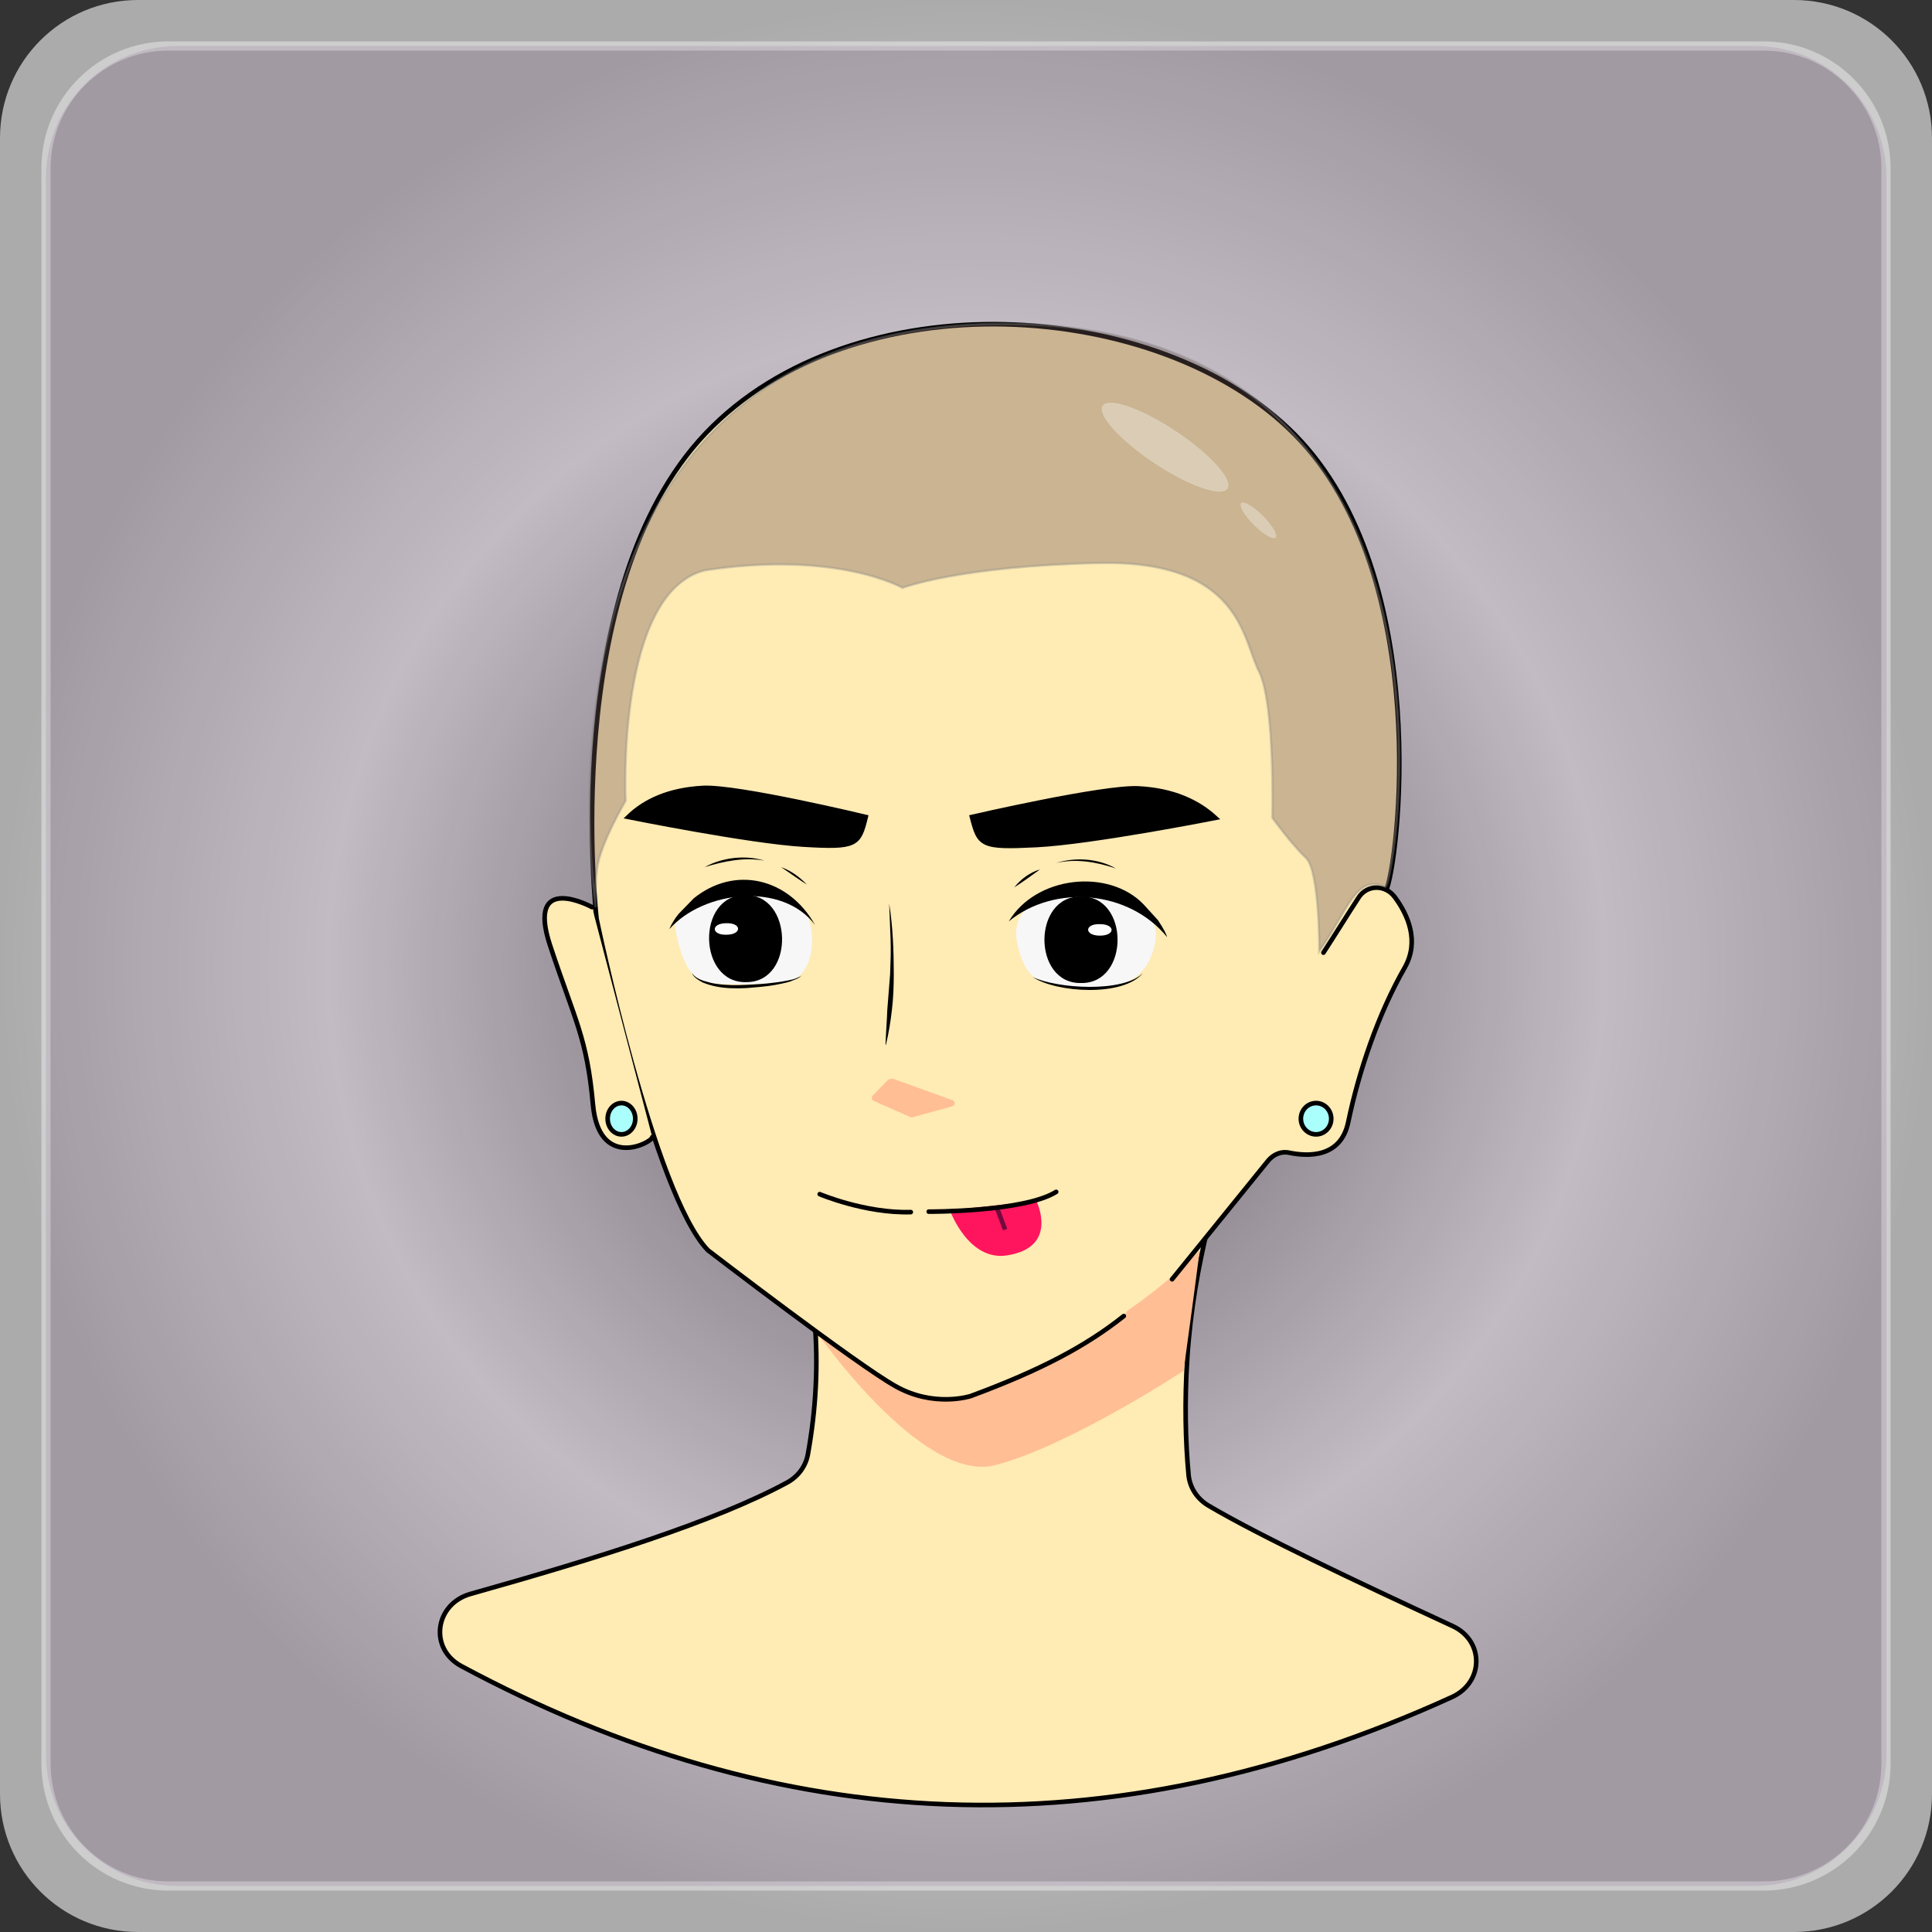 <svg version="1.1" xmlns="http://www.w3.org/2000/svg" x="0px" y="0px" viewBox="0 0 420 420" style="enable-background:new 0 0 420 420;" xml:space="preserve"><rect x="0" y="0" width="420" height="420" fill="#333333" stroke="none"/><g id="Background"><radialGradient id="gradient" cx="210" cy="-134.05" r="210.025" gradientTransform="matrix(1 0 0 -1 0 76)" gradientUnits="userSpaceOnUse"><style>.color-anim {animation: col 6s infinite;animation-timing-function: ease-in-out;}@keyframes col {0%,51% {stop-color:none} 52% {stop-color:#FFBAF7} 53%,100% {stop-color:none}}</style><stop offset='0' class='color-anim' style='stop-color:#636363'/><stop offset='0.66' style='stop-color:#CFCFCF'><animate attributeName='offset' dur='18s' values='0.54;0.8;0.54' repeatCount='indefinite' keyTimes='0;.4;1'/></stop><stop offset='1' style='stop-color:#ABABAB'><animate attributeName='offset' dur='18s' values='0.86;1;0.86' repeatCount='indefinite'/></stop></radialGradient><path fill="url(#gradient)" d="M390,420H30c-16.6,0-30-13.4-30-30V30C0,13.4,13.4,0,30,0h360c16.6,0,30,13.4,30,30v360C420,406.6,406.6,420,390,420z"/><path id="Border" opacity="0.4" fill="none" stroke="#FFFFFF" stroke-width="2" stroke-miterlimit="10" d="M383.4,410H36.6C21.9,410,10,398.1,10,383.4V36.6C10,21.9,21.9,10,36.6,10h346.8c14.7,0,26.6,11.9,26.6,26.6v346.8 C410,398.1,398.1,410,383.4,410z"/><path id="Mask" opacity="0.1" fill="#48005E" d="M381.4,410H38.6C22.8,410,10,397.2,10,381.4V38.6 C10,22.8,22.8,10,38.6,10h342.9c15.8,0,28.6,12.8,28.6,28.6v342.9C410,397.2,397.2,410,381.4,410z"/></g><g id="Body"><path fill-rule='evenodd' clip-rule='evenodd' fill='#FFEBB4' stroke='#000000' stroke-linecap='round' stroke-miterlimit='10' d='M177.1,287.1c0.8,9.6,0.3,19.3-1.5,29.2c-0.5,2.5-2.1,4.7-4.5,6c-15.7,8.5-41.1,16.4-68.8,24.2c-7.8,2.2-9.1,11.9-2,15.7c69,37,140.4,40.9,215.4,6.7c6.9-3.2,7-12.2,0.1-15.4c-21.4-9.9-42.1-19.7-53.1-26.2c-2.5-1.5-4-3.9-4.3-6.5c-0.7-7.4-0.9-16.1-0.3-25.5c0.7-10.8,2.5-20.3,4.4-28.2'/><path fill-rule='evenodd' clip-rule='evenodd' fill='#FFBE94' d='M177.1,289c0,0,23.2,33.7,39.3,29.5s40.9-20.5,40.9-20.5c1.2-8.7,2.4-17.5,3.5-26.2c-4.6,4.7-10.9,10.2-19,15.3c-10.8,6.8-21,10.4-28.5,12.4L177.1,289z'/><path fill-rule='evenodd' clip-rule='evenodd' fill='#FFEBB4' stroke='#000000' stroke-linecap='round' stroke-miterlimit='10' d='M301.3,193.6c2.5-4.6,10.7-68.1-19.8-99.1c-29.5-29.9-96-34-128.1-0.3s-23.7,105.6-23.7,105.6s12.4,59.8,24.2,72c0,0,32.3,24.8,40.7,29.5c8.4,4.8,16.4,2.2,16.4,2.2c15.4-5.7,25.1-10.9,33.3-17.4'/><path fill-rule='evenodd' clip-rule='evenodd' fill='#FFEBB4' stroke='#000000' stroke-linecap='round' stroke-miterlimit='10' d='M141.8,247.2c0.1,1.1-11.6,7.4-12.9-7.1c-1.3-14.5-3.9-18.2-9.3-34.5s9.1-8.4,9.1-8.4'/><path fill-rule='evenodd' clip-rule='evenodd' fill='#FFEBB4' stroke='#000000' stroke-linecap='round' stroke-miterlimit='10' d='M254.8,278.1c7-8.6,13.9-17.2,20.9-25.8c1.2-1.4,2.9-2.1,4.6-1.7c3.9,0.8,11.2,1.2,12.8-6.7c2.3-11,6.5-23.5,12.3-33.6c3.2-5.7,0.7-11.4-2.2-15.3c-2.1-2.8-6.1-2.7-7.9,0.2c-2.6,4-5,7.9-7.6,11.9'/><polygon fill-rule='evenodd' clip-rule='evenodd' fill='#FFEBB4' points='272,237.4 251.4,270.4 260.9,268.6 276.9,232.4'/><path d='M193.3,196.4c0.8,5.1,1,10.2,1,15.4c0,2.6-0.1,5.2-0.4,7.7c-0.3,2.6-0.7,5.1-1.3,7.6h-0.1c0.1-2.6,0.3-5.1,0.4-7.7c0.2-2.5,0.4-5.1,0.6-7.6c0.1-2.6,0.2-5.1,0.1-7.7C193.5,201.5,193.4,198.9,193.3,196.4L193.3,196.4z'/><path fill='#FFBE94' d='M197.8,242.8l-7.9-3.5c-0.4-0.2-0.5-0.7-0.2-1.1l3.2-3.3c0.4-0.4,1-0.5,1.5-0.3l12.7,4.6c0.6,0.2,0.6,1.1-0.1,1.3l-8.7,2.4C198.1,242.9,197.9,242.9,197.8,242.8z'/></g><g id="Mouth"><path fill="#FF155D" d="M206.5,263.1c0,0,4,11.2,12.5,9.8c11.3-1.8,6.3-11.8,6.3-11.8L206.5,263.1z"/><line fill="none" stroke="#73093E" stroke-miterlimit="10" x1="216.7" y1="262.5" x2="218.5" y2="267.3"/><path fill="none" stroke="#000000" stroke-linecap="round" stroke-miterlimit="10" d="M201.9,263.4c0,0,20.7,0.1,27.7-4.3"/><path fill="none" stroke="#000000" stroke-linecap="round" stroke-miterlimit="10" d="M178.2,259.6c0,0,9.9,4.2,19.8,3.9"/></g><g id="Eyes"><path fill='#F7F7F7' d='M175.7,199.4c2.4,7.1-0.6,13.3-4.1,13.9 c-5,0.8-15.8,1-18.8,0c-5-1.7-6.1-12.4-6.1-12.4C156.6,191.4,165,189.5,175.7,199.4z'/><path d="M147.5,198.7c-0.8,1-1.5,2.1-2,3.3c7.5-8.5,24.7-10.3,31.7-0.9c-5.8-10.3-17.5-13-26.4-5.8"/><path d="M149.4,196.6c-0.2,0.2-0.4,0.4-0.6,0.6"/><path d="M166.2,187.1c-4.3-0.8-8.8,0.1-13,1.4C157,186.4,162,185.8,166.2,187.1z"/><path d="M169.8,188.5c2.2,0.8,4.1,2.2,5.6,3.8C173.5,191.1,171.6,189.7,169.8,188.5z"/><path d="M174.4,211.8c-0.2,0.5-0.8,0.8-1.2,1c-0.5,0.2-1,0.4-1.5,0.6c-1,0.3-2.1,0.5-3.1,0.7c-2.1,0.4-4.2,0.5-6.3,0.7 c-2.1,0.1-4.3,0.1-6.4-0.3c-1.1-0.2-2.1-0.5-3.1-0.9c-0.9-0.5-2-1.1-2.4-2.1c0.6,0.9,1.6,1.4,2.5,1.7c1,0.3,2,0.6,3,0.7 c2.1,0.3,4.2,0.3,6.2,0.2c2.1-0.1,4.2-0.2,6.3-0.5c1-0.1,2.1-0.3,3.1-0.5c0.5-0.1,1-0.2,1.5-0.4c0.2-0.1,0.5-0.2,0.7-0.3 C174.1,212.2,174.3,212.1,174.4,211.8z"/><path fill='#F7F7F7' d='M220.9,203.6c0.5,3.1,1.7,9.6,7.1,10.1 c7,1.1,21,4.3,23.2-9.3c1.3-7.1-9.8-11.4-15.4-11.2C230.7,194.7,220.5,194.7,220.9,203.6z'/><path d="M250.4,198.6c-0.2-0.2-0.4-0.5-0.6-0.7"/><path d="M248.6,196.6c-7.6-7.9-23.4-6.2-29.3,3.7c10-8.2,26.2-6.7,34.4,3.4c0-0.3-0.7-1.8-2-3.7"/><path d="M229.6,187.6c4.2-1.3,9.1-1,13,1.2C238.4,187.4,234,186.6,229.6,187.6L229.6,187.6z"/><path d="M226.1,189c-1.8,1.3-3.7,2.7-5.6,3.9C221.9,191.1,224,189.6,226.1,189z"/><path d="M224.5,212.4c5.2,2.5,19.7,3.5,24-0.9C244.2,216.8,229.6,215.8,224.5,212.4z"/><path fill='#000000' d='M235,194.9c10.6-0.2,10.6,19,0,18.8C224.4,213.9,224.4,194.7,235,194.9z'/><path d="M235,199.5c3.9-0.1,3.9,9.6,0,9.5C231.1,209.1,231.1,199.4,235,199.5z"/><path fill="#FFFFFF" d="M239.1,200.9c3.4,0,3.4,2.5,0,2.5C235.7,203.4,235.7,200.8,239.1,200.9z"/><path fill='#000000' d='M161.9,194.6c10.5-0.4,11,18.9,0.4,18.9C151.7,213.9,151.3,194.6,161.9,194.6z'/><path d="M162,199.2c3.9-0.2,4.1,9.5,0.2,9.5C158.2,208.9,158.1,199.2,162,199.2z"/><path fill="#FFFFFF" d="M157.9,200.7c3.4-0.1,3.4,2.5,0,2.5C154.6,203.3,154.5,200.7,157.9,200.7z"/></g><g id="Eyebrow"><path fill-rule="evenodd" clip-rule="evenodd" stroke="#000000" stroke-miterlimit="10" d="M211.3,177.6c0,0,28.6-6.6,36.2-6.2c7.7,0.4,13,3,16.7,6.4c0,0-26.9,5.3-38.9,5.9C213.3,184.3,212.9,183.8,211.3,177.6z"/><path fill-rule="evenodd" clip-rule="evenodd" stroke="#000000" stroke-miterlimit="10" d="M188.2,177.6c0,0-27.9-6.7-35.4-6.3c-7.5,0.4-12.7,2.9-16.2,6.3c0,0,26.3,5.3,38,6C186.2,184.3,186.7,183.7,188.2,177.6z"/></g><g id="Earrings"><ellipse fill="#AAFFFD" stroke="#000000" cx="135.1" cy="243.2" rx="3" ry="3.4"/><ellipse fill="#AAFFFD" stroke="#000000" cx="286.1" cy="243.2" rx="3.3" ry="3.4"/></g><g id="Hair"><path opacity="0.36" fill="#6E5454" stroke="#8A8A8A" stroke-width="0.5" stroke-miterlimit="10" d="M286.8,206.8c0,0,0.1-17.4-2.9-20.3c-3.1-2.9-7.3-8.7-7.3-8.7s0.6-24.8-2.9-31.8c-3.6-7-3.9-24.3-35-23.6c-30.3,0.7-42.5,5.4-42.5,5.4s-14.2-8.2-43-3.8c-19.3,4.9-17.2,50.1-17.2,50.1s-5.6,9.5-6.2,14.8c-0.6,5.3-0.3,8.3-0.3,8.3S110.3,72.1,216.1,70.4c108.4-1.7,87.1,121.7,85.1,122.4C294.7,190.1,293.2,197.7,286.8,206.8z"/><g id="Bald" opacity="0.33"><ellipse transform="matrix(0.707 -0.707 0.707 0.707 0.16 226.596)" fill="#FFFFFF" cx="273.6" cy="113.1" rx="1.4" ry="5.3"/><ellipse transform="matrix(0.553 -0.833 0.833 0.553 32.097 254.487)" fill="#FFFFFF" cx="253.4" cy="97.3" rx="4.2" ry="16.3"/></g></g></svg>